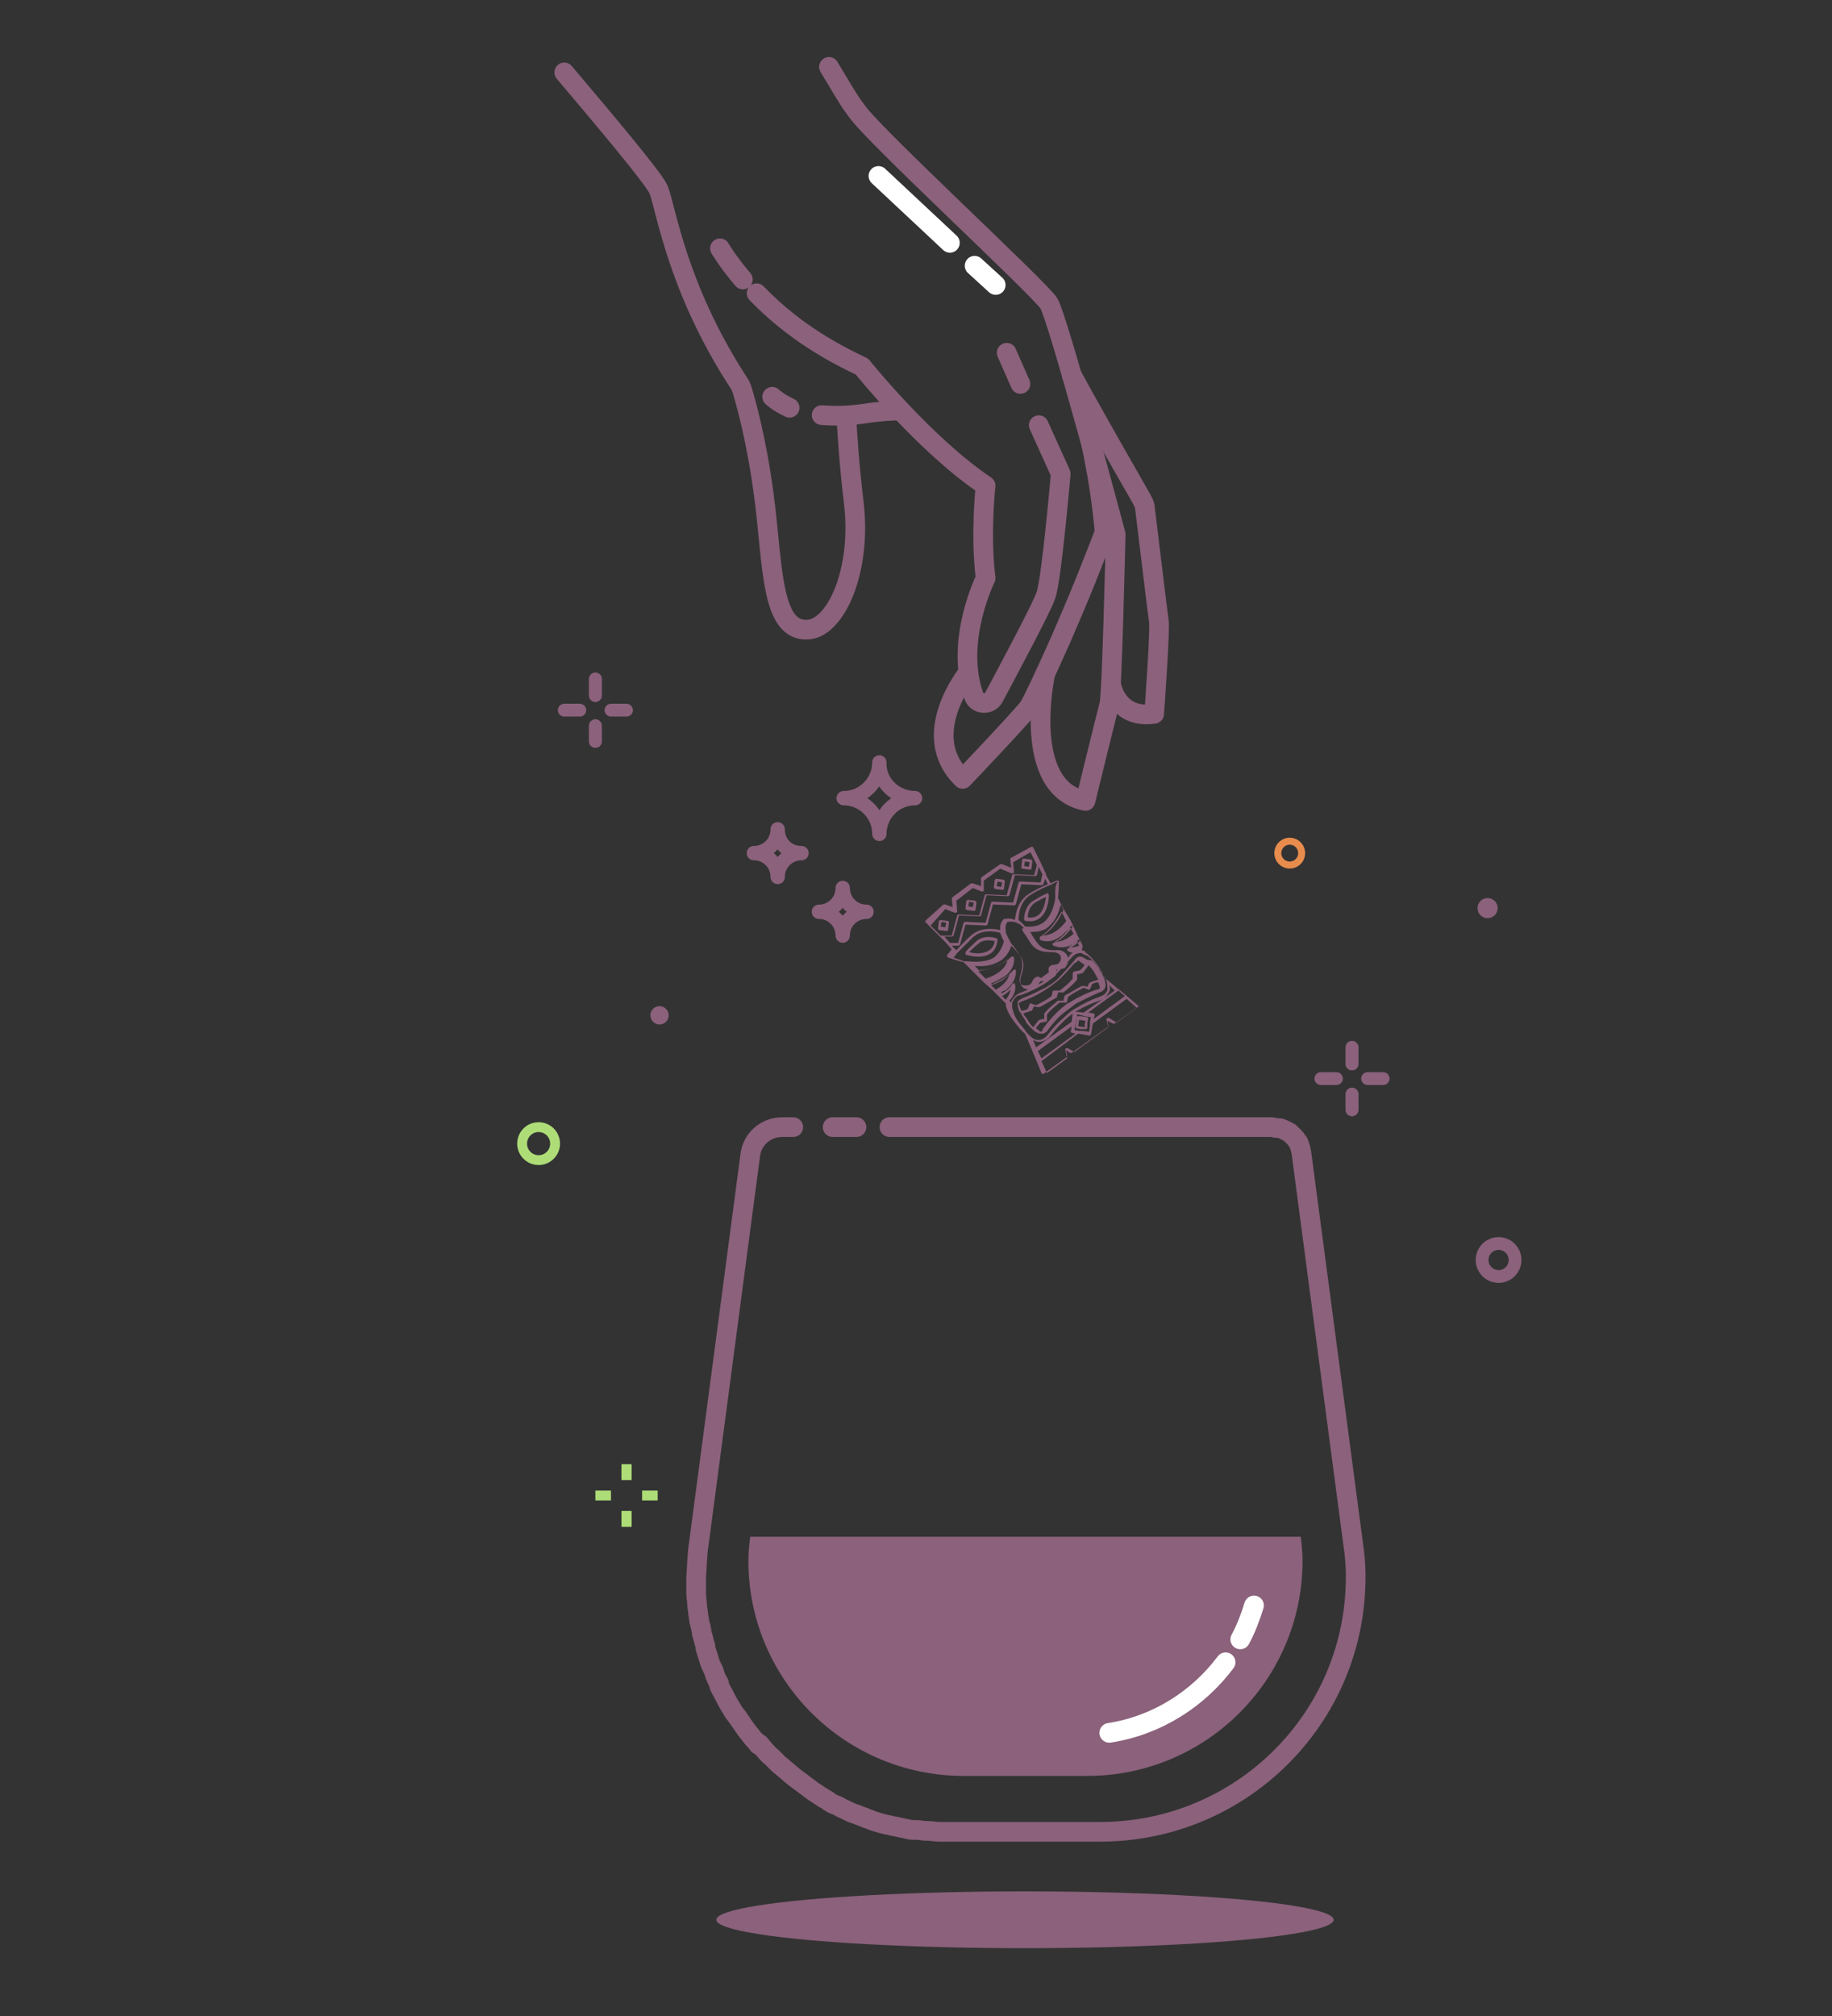 <?xml version="1.0" encoding="utf-8"?>
<!-- Generator: Adobe Illustrator 24.1.2, SVG Export Plug-In . SVG Version: 6.00 Build 0)  -->
<svg version="1.1" id="Layer_1" xmlns="http://www.w3.org/2000/svg" xmlns:xlink="http://www.w3.org/1999/xlink" x="0px" y="0px"
	 viewBox="0 0 200 220" style="enable-background:new 0 0 200 220;" xml:space="preserve">
<rect x="0" y="0" width="200" height="220" fill="#333333" stroke="none"/>
<style type="text/css">
	.st0{fill:none;stroke:#FFFFFF;stroke-width:2.149;stroke-linecap:round;stroke-linejoin:round;stroke-miterlimit:10;}
	.st1{fill:#8B617B;}
	.st2{fill:none;stroke:#8B617B;stroke-width:2.149;stroke-linecap:round;stroke-linejoin:round;stroke-miterlimit:10;}
	.st3{fill:none;stroke:#8B617B;stroke-width:1.567;stroke-linecap:round;stroke-linejoin:round;stroke-miterlimit:10;}
	.st4{fill:none;stroke:#8B617B;stroke-width:1.397;stroke-linecap:round;stroke-linejoin:round;stroke-miterlimit:10;}
	.st5{fill:none;stroke:#AEDD78;stroke-width:1.075;stroke-miterlimit:10;}
	.st6{fill:none;stroke:#E88C4D;stroke-width:0.762;stroke-miterlimit:10;}
</style>
<line class="st0" x1="106.4" y1="29" x2="108.7" y2="31.1"/>
<line class="st0" x1="95.9" y1="19.2" x2="103.7" y2="26.5"/>
<path class="st1" d="M142.2,170.3v0.2c-0.1,12.9-10.6,23.3-23.5,23.3h-13.5c-12.9,0-23.4-10.4-23.5-23.3v-0.2c0-0.9,0.1-1.8,0.2-2.6
	H142C142.1,168.5,142.2,169.4,142.2,170.3z"/>
<path class="st0" d="M133.8,181.4c-3,4-7.5,6.9-12.7,7.7"/>
<path class="st0" d="M136.9,175.2c-0.4,1.3-0.9,2.6-1.5,3.7"/>
<path class="st2" d="M86.6,123h-1.2c-1.8,0-3.3,1.3-3.5,3.1l-5.6,42.3c-0.2,1.2-0.2,2.4-0.3,3.7v0.2c0,0.4,0,0.8,0,1.1
	c0,0.2,0,0.3,0,0.5c0,0.4,0.1,0.8,0.1,1.2c0,0.3,0.1,0.6,0.1,0.9c0.1,0.5,0.1,1,0.3,1.5c0,0.2,0.1,0.4,0.1,0.6c0,0.1,0,0.2,0.1,0.4
	c0.1,0.4,0.2,0.8,0.3,1.1c0,0.1,0,0.1,0,0.2c0.1,0.4,0.3,0.9,0.4,1.3c0.1,0.4,0.3,0.8,0.5,1.2c0,0.1,0.1,0.2,0.1,0.3
	c0.1,0.4,0.3,0.8,0.5,1.1c0,0,0,0,0,0.1s0,0,0,0.1c0.1,0.3,0.3,0.6,0.4,0.8c0.3,0.6,0.6,1.2,1,1.8c0.1,0.2,0.2,0.4,0.4,0.6
	c0.1,0.1,0.2,0.3,0.3,0.4c0.1,0.2,0.3,0.4,0.4,0.6c0.4,0.6,0.8,1.1,1.2,1.6c0.2,0.2,0.4,0.4,0.6,0.7"/>
<path class="st2" d="M82.9,190.3c0.2,0.2,0.4,0.5,0.6,0.7s0.4,0.5,0.7,0.7c0.2,0.2,0.3,0.3,0.5,0.5c0.1,0.1,0.2,0.2,0.3,0.3
	c0.2,0.2,0.4,0.3,0.6,0.5c0.5,0.4,1,0.9,1.6,1.3c0.3,0.2,0.5,0.4,0.8,0.6c0.3,0.2,0.5,0.4,0.8,0.6c0.5,0.3,1,0.7,1.6,1l0.1,0.1
	c0.3,0.2,0.5,0.3,0.8,0.4l0,0c0.3,0.1,0.5,0.3,0.8,0.4c0.4,0.2,0.8,0.4,1.1,0.5c0.4,0.1,0.7,0.3,1.1,0.4c0.1,0,0.2,0.1,0.2,0.1
	c0.3,0.1,0.6,0.2,0.8,0.3c0.6,0.2,1.3,0.4,1.9,0.5c0.3,0.1,0.6,0.1,0.9,0.2c0.2,0,0.3,0.1,0.5,0.1c0.1,0,0.3,0.1,0.5,0.1
	c0.2,0.1,0.5,0.1,0.7,0.1c0.1,0,0.2,0,0.3,0c0.3,0,0.7,0.1,1,0.1c0.1,0,0.1,0,0.2,0c0.4,0,0.8,0.1,1.2,0.1c0.1,0,0.1,0,0.2,0
	c0.4,0,0.9,0,1.4,0h16c15.4,0,27.9-12.4,27.9-27.8V172c0-1.2-0.1-2.4-0.3-3.7l-5.6-42.3c0-0.2-0.1-0.4-0.1-0.6
	c0-0.1-0.1-0.2-0.1-0.3c0-0.1-0.1-0.2-0.1-0.3c0-0.1-0.1-0.2-0.2-0.3c-0.1-0.2-0.2-0.3-0.4-0.5c-0.1-0.1-0.1-0.1-0.2-0.2l0,0
	c-0.1-0.1-0.2-0.1-0.2-0.2c-0.1,0-0.1-0.1-0.2-0.1c-0.1-0.1-0.2-0.1-0.2-0.1c-0.1,0-0.1-0.1-0.2-0.1c-0.2-0.1-0.4-0.2-0.6-0.2
	c-0.1,0-0.1,0-0.2,0c-0.2,0-0.4-0.1-0.6-0.1H97.1"/>
<g>
	<path class="st2" d="M61.6,7.9c4.4,5.2,9.8,11.6,10.3,12.8c0.8,2,2,10.7,8.7,21c0.2,0.3,0.3,0.5,0.4,0.8c0.4,1.3,1.6,5.5,2.4,11.6
		c1,7.5,0.7,15,4.9,14.6c3-0.3,5.8-6.5,4.9-13.9c-0.5-4.2-0.7-7.4-0.8-9.3"/>
	<path class="st2" d="M89.7,45.3c1.2,0.1,2.6,0.1,4.2-0.1c1.9-0.3,3.3-0.4,4.4-0.4"/>
	<path class="st2" d="M84.3,43.3c0,0,0.6,0.6,1.9,1.2"/>
	<line class="st2" x1="111.4" y1="41.9" x2="109.9" y2="38.5"/>
	<path class="st2" d="M82.6,32c2.5,2.6,6.1,5.5,11.5,8c0,0,6.8,8.5,13.5,13c0,0-0.6,5.2,0,10.1c0,0-3.4,6.8-1.3,12.8
		c0.3,1,1.7,1.1,2.2,0.2c1.8-3.4,5.3-9.9,5.7-11.2c0.6-1.7,1.6-13.2,1.6-13.2l-2.4-5.3"/>
	<path class="st2" d="M78.6,27.1c0,0,0.8,1.4,2.5,3.4"/>
	<path class="st2" d="M105.7,73.4c0,0-5.6,6.8-0.6,11.6c0,0,6.1-6.4,7.2-7.8c0.4-0.6,1.9-3.8,3.5-7.4c0.9-2.1,1.9-4.4,2.7-6.4
		c1.2-3,2.1-5.3,2.1-5.4c-0.1-0.5-0.3-4.3-1.6-10.1"/>
	<path class="st2" d="M114.1,73.6c0,0-2.7,12.4,4.4,13.8c0,0,2.3-9.4,2.6-10.5c0.3-1.1,0.7-18.6,0.7-18.6s-6.3-23.6-7.3-25.2
		s-19-18.2-20.9-20.9c-0.7-1-0.3-0.2-3.1-4.9"/>
	<path class="st2" d="M121.3,74.7c0,0,0.6,3.8,4.7,3.2c0,0,0.7-9.5,0.5-10.2c-0.1-0.6-1.2-9.8-1.5-12.2c0-0.4-0.2-0.7-0.4-1.1
		c-1.2-2.1-5.9-10.3-7.6-13.5"/>
</g>
<line class="st2" x1="93.5" y1="123" x2="90.9" y2="123"/>
<path class="st3" d="M87.5,93.1c-1.4,0-2.6,1.1-2.6,2.6c0-1.4-1.1-2.6-2.6-2.6c1.4,0,2.6-1.1,2.6-2.6C84.9,92,86,93.1,87.5,93.1z"/>
<path class="st3" d="M94.6,99.5c-1.4,0-2.6,1.1-2.6,2.6c0-1.4-1.1-2.6-2.6-2.6c1.4,0,2.6-1.1,2.6-2.6C92,98.3,93.1,99.5,94.6,99.5z"
	/>
<path class="st3" d="M99.9,87.1c-2.2,0-3.9,1.8-3.9,3.9c0-2.2-1.8-3.9-3.9-3.9c2.2,0,3.9-1.8,3.9-3.9C95.9,85.3,97.7,87.1,99.9,87.1
	z"/>
<ellipse class="st1" cx="111.9" cy="209.5" rx="33.7" ry="3.1"/>
<circle class="st4" cx="163.6" cy="137.5" r="1.8"/>
<circle class="st1" cx="162.4" cy="99.1" r="1.1"/>
<circle class="st1" cx="72" cy="110.8" r="1"/>
<circle class="st5" cx="58.8" cy="124.8" r="1.8"/>
<circle class="st6" cx="140.8" cy="93.1" r="1.3"/>
<g>
	<line class="st4" x1="68.4" y1="77.5" x2="66.7" y2="77.5"/>
	<line class="st4" x1="63.3" y1="77.5" x2="61.6" y2="77.5"/>
	<line class="st4" x1="65" y1="75.9" x2="65" y2="74.1"/>
	<line class="st4" x1="65" y1="80.9" x2="65" y2="79.2"/>
	<line class="st4" x1="65" y1="75.9" x2="65" y2="74.1"/>
	<line class="st4" x1="65" y1="80.9" x2="65" y2="79.2"/>
</g>
<g>
	<line class="st4" x1="151" y1="117.7" x2="149.3" y2="117.7"/>
	<line class="st4" x1="145.9" y1="117.7" x2="144.2" y2="117.7"/>
	<line class="st4" x1="147.6" y1="116.1" x2="147.6" y2="114.3"/>
	<line class="st4" x1="147.6" y1="121.1" x2="147.6" y2="119.4"/>
	<line class="st4" x1="147.6" y1="116.1" x2="147.6" y2="114.3"/>
	<line class="st4" x1="147.6" y1="121.1" x2="147.6" y2="119.4"/>
</g>
<g>
	<g>
		<line class="st5" x1="71.8" y1="163.2" x2="70.1" y2="163.2"/>
		<line class="st5" x1="66.7" y1="163.2" x2="65" y2="163.2"/>
		<line class="st5" x1="68.4" y1="161.5" x2="68.4" y2="159.8"/>
		<line class="st5" x1="68.4" y1="166.6" x2="68.4" y2="164.9"/>
		<line class="st5" x1="68.4" y1="161.5" x2="68.4" y2="159.8"/>
		<line class="st5" x1="68.4" y1="166.6" x2="68.4" y2="164.9"/>
	</g>
</g>
<g>
	<path class="st1" d="M118.2,103.2l-0.4-0.8l0,0l-0.2-0.4l-0.5-1.1l0,0l-0.2-0.4L116,99l0,0l-0.5-1c0.1-0.9,0.1-1.7,0.1-1.8
		c0,0,0-0.1-0.1-0.1c-0.1,0-0.1,0-0.1,0c0,0-0.3,0.1-0.7,0.3l-0.5-0.9c0,0,0,0,0-0.1l-0.6-1.3c0,0,0,0,0,0l-0.8-1.6
		c0,0-0.1-0.1-0.1-0.1c-0.1,0-0.1,0-0.1,0l-2.2,1.2c-0.1,0-0.1,0.1-0.1,0.2l0.1,0.9l-1-0.4c-0.1,0-0.1,0-0.2,0l-2,1.4
		c0,0-0.1,0.1-0.1,0.1l0,0.9l-0.9-0.3c0,0-0.1,0-0.2,0l-2,1.5c0,0-0.1,0.1-0.1,0.1l0.1,1l-0.8-0.3c-0.1,0-0.1,0-0.2,0l-1.9,1.7
		c0,0,0,0.1-0.1,0.1c0,0,0,0.1,0,0.1l1.2,1.2c0,0,0,0,0,0l1,1c0,0,0,0,0,0l0.7,0.8c-0.3,0.4-0.5,0.6-0.5,0.6c0,0,0,0.1,0,0.2
		c0,0,0.1,0.1,0.1,0.1c0.1,0,0.8,0.3,1.7,0.5l0.8,0.8c0,0,0,0,0,0l1.1,1.1l0.3,0.3l0,0l0.9,0.8l0.4,0.4l0,0l0.6,0.6l0,0l0.5,0.5
		c0,0.6,0.4,1.3,1,2.1c0.4,0.5,0.7,0.9,1.1,1.2l0.6,1.4l0.5,1.2l0.7,1.7c0,0,0.1,0.1,0.1,0.1c0.1,0,0.1,0,0.1,0l2.5-1.8
		c0.1,0,0.1-0.1,0.1-0.2l-0.1-0.6l0.4,0.3c0.1,0,0.1,0,0.2,0l3.9-2.8c0.1,0,0.1-0.1,0.1-0.2l-0.1-0.5l0.6,0.3c0.1,0,0.1,0,0.2,0
		l2.5-1.8c0,0,0.1-0.1,0.1-0.1c0,0,0-0.1-0.1-0.1l-1.4-1.2l-1-0.8l-1.2-1c-0.2-0.4-0.4-0.9-0.8-1.4c-0.6-0.8-1.2-1.4-1.7-1.6
		L118.2,103.2L118.2,103.2z M121.9,111.6l-0.8-0.5c-0.1,0-0.1,0-0.2,0l0,0c-0.1,0-0.1,0.1-0.1,0.2l0.2,0.8l-3.7,2.7l-0.7-0.4
		c-0.1,0-0.1,0-0.2,0c0,0,0,0,0,0c-0.1,0-0.1,0.1-0.1,0.2l0.2,0.9l-2.2,1.6l-0.6-1.3l4-3l1.2,0.2c0,0,0.1,0,0.1,0
		c0,0,0.1-0.1,0.1-0.1l0.2-1.2l3.7-2.7l1.1,1L121.9,111.6z M118.4,110.9L118.4,110.9l0.7,0.1l-0.1,0.5l0,0.2l0,0l0,0.2l0,0l-0.1,0.7
		l-0.7-0.1l-0.2,0l0,0l-0.2,0l-0.5-0.1l0.2-1.2l0.1-0.5l0.5,0.1l0,0L118.4,110.9z M116.9,112.5c0,0.1,0,0.2,0.1,0.2l0.4,0.1
		l-3.7,2.7l-0.4-0.8l3.7-2.7L116.9,112.5z M119.4,111.2l0.1-0.4c0,0,0-0.1,0-0.1c0,0-0.1-0.1-0.1-0.1l-0.6-0.1l3.3-2.4l0.7,0.6
		L119.4,111.2z M113.4,113.7c0.3,0,0.6-0.1,0.9-0.3c0.1-0.1,0.3-0.2,0.4-0.4c0.6-0.7,1.2-1.4,1.8-1.9c0.2-0.2,0.4-0.3,0.6-0.5
		l-0.1,0.9l-3.9,2.8l-0.3-0.8C113,113.6,113.2,113.7,113.4,113.7z M118.3,110.5l-0.9-0.1c0.1-0.1,0.1-0.1,0.2-0.1
		c0.7-0.4,1.5-0.8,2.4-1.1c0.6-0.2,0.9-0.6,1.1-1c0.1-0.2,0.1-0.4,0-0.7l0.6,0.6L118.3,110.5z M120.6,106.6c0.1,0.1,0.1,0.3,0.2,0.4
		c0.1,0.4,0.1,0.7,0.1,1c-0.1,0.4-0.4,0.6-0.9,0.8c-0.9,0.3-1.7,0.7-2.5,1.2c-0.4,0.2-0.8,0.5-1.2,0.9c-0.7,0.6-1.3,1.2-1.9,2
		c-0.3,0.4-0.7,0.6-1,0.6c-0.3,0-0.6-0.1-0.9-0.4l0,0c-0.1-0.1-0.2-0.2-0.3-0.3c-0.1-0.1-0.2-0.2-0.3-0.4c-0.2-0.2-0.3-0.4-0.5-0.6
		c-0.4-0.5-0.7-1-0.8-1.5c0-0.1-0.1-0.2-0.1-0.3c0-0.1,0-0.2,0-0.3c0-0.1,0-0.2,0-0.3c0.1-0.2,0.2-0.4,0.4-0.6
		c0.1-0.1,0.3-0.2,0.5-0.2c0.9-0.3,1.7-0.7,2.4-1.1c0.5-0.3,0.9-0.6,1.3-1c0.6-0.6,1.2-1.2,1.8-1.9c0.3-0.4,0.7-0.6,1-0.6
		c0.1,0,0.2,0,0.3,0.1c0.1,0,0.2,0.1,0.2,0.1c0.1,0,0.2,0.1,0.3,0.1c0.4,0.3,0.8,0.7,1.2,1.3c0.2,0.2,0.3,0.4,0.4,0.6
		C120.5,106.4,120.5,106.5,120.6,106.6z M118.1,103.7c0,0-0.1,0-0.1,0c-0.3,0-0.6,0.1-0.9,0.3c-0.2,0.1-0.3,0.2-0.4,0.4
		c-0.6,0.7-1.1,1.3-1.7,1.9c-0.4,0.3-0.8,0.7-1.2,0.9c-0.7,0.4-1.5,0.8-2.3,1.1c-0.6,0.2-0.9,0.6-1.1,1c0,0,0,0.1,0,0.1l-0.2-0.2
		c0.9-1,0.6-1.8,0.6-1.8c0-0.1-0.1-0.1-0.1-0.1c-0.1,0-0.1,0-0.2,0.1c-0.2,0.4-0.6,0.7-1.1,1l-0.1-0.1c0.1-0.1,0.3-0.2,0.4-0.2
		c1.4-1,1.2-2.2,1.2-2.2c0-0.1-0.1-0.1-0.1-0.1c-0.1,0-0.1,0-0.2,0.1c-0.6,0.7-1.6,1.2-2.3,1.5l-0.1-0.1c0.6-0.2,1-0.5,1.4-0.7
		c1.3-0.9,1.1-2,1.1-2.1c0-0.1-0.1-0.1-0.1-0.1c-0.1,0-0.1,0-0.2,0c-0.9,1-2.6,1.4-3.5,1.5l-0.5-0.5c0.9,0.1,1.9,0,2.7-0.5
		c0.1,0,0.1-0.1,0.2-0.1c0.5-0.4,0.9-0.9,1.1-1.6c0.1,0.1,0.2,0.2,0.3,0.3c0.9,1,1.3,1.5,0.8,2.9c-0.3,1,0.1,1.4,0.4,1.5
		c0.5,0.2,1.1,0.1,1.3-0.2c0.1-0.1,0.2-0.3,0.3-0.5c0.1-0.1,0.1-0.2,0.4-0.1c0.1,0.1,0.3,0.1,0.5,0l0.8-0.6c0.1-0.1,0.2-0.3,0.1-0.4
		c0-0.3,0-0.3,0.2-0.3c0.2-0.1,0.4-0.1,0.6-0.1c0.3-0.1,0.6-0.7,0.5-1.2c0-0.1-0.1-0.2-0.2-0.4c-0.2-0.2-0.5-0.5-1.2-0.4
		c-1.5,0-1.8-0.5-2.5-1.6c-0.1-0.1-0.1-0.2-0.2-0.4c0.7,0,1.4-0.1,1.9-0.5c0,0,0.1-0.1,0.1-0.1c0.7-0.6,1.1-1.5,1.3-2.4l0.3,0.6
		c-0.4,0.9-1.3,2.4-2.5,2.9c-0.1,0-0.1,0.1-0.1,0.2c0,0.1,0,0.1,0.1,0.2c0.1,0,1,0.5,2.3-0.5c0.3-0.3,0.7-0.6,1.1-1.1l0.1,0.1
		c-0.5,0.7-1.2,1.5-2.1,1.8c-0.1,0-0.1,0.1-0.1,0.1c0,0.1,0,0.1,0.1,0.2c0.1,0,1.1,0.6,2.5-0.4c0.1-0.1,0.2-0.2,0.3-0.3l0.1,0.2
		c-0.5,0.4-0.9,0.7-1.3,0.8c-0.1,0-0.1,0.1-0.1,0.1c0,0.1,0,0.1,0.1,0.2c0,0,0.8,0.5,1.9,0L118.1,103.7z M107.6,106.8l-0.8-0.8
		c0.9-0.2,2.3-0.5,3.2-1.3C109.9,105.3,109.4,106.2,107.6,106.8z M109.4,108.7c0.4-0.2,0.7-0.5,0.9-0.7c0,0.3-0.2,0.7-0.5,1.1
		L109.4,108.7z M108.2,107.5c0.7-0.2,1.5-0.6,2-1.2c-0.1,0.4-0.4,1.1-1.5,1.7L108.2,107.5z M104.1,104.5c0.1-0.1,0.2-0.2,0.3-0.4
		c0,0,0.1-0.1,0.1-0.1c0,0,0.1-0.1,0.1-0.1c0.4-0.4,0.9-0.9,1.6-1.6c1-0.9,2.3-0.7,3-0.5c0.1,0.3,0.2,0.6,0.4,0.9
		c-0.2,0.8-0.6,1.4-1.1,1.8c-0.8,0.5-2,0.5-2.9,0.4c-0.1,0-0.2,0-0.3,0c-0.1,0-0.2,0-0.3-0.1C104.7,104.7,104.3,104.6,104.1,104.5z
		 M103.9,103.2l0.7,0c0.1,0,0.2-0.1,0.2-0.1l0.6-2.2l2.2,0.1c0.1,0,0.1,0,0.2-0.1l0.6-2.2l2.3,0.1c0.1,0,0.1,0,0.2-0.1l0.6-2.2
		l2.2,0.1c0,0,0.1,0,0.1,0c0,0,0.1-0.1,0.1-0.1l0.2-0.6l0.3,0.6c-0.5,0.2-1.2,0.5-2,1c-1.2,0.7-1.5,2-1.6,2.9
		c-0.6-0.3-1.1-0.1-1.2-0.1c0,0,0,0,0,0c0,0-0.1,0-0.1,0.1c-0.1,0.1-0.4,0.5-0.3,1.1c-0.8-0.2-2.2-0.3-3.2,0.6
		c-0.7,0.6-1.2,1.2-1.6,1.6L103.9,103.2z M103.2,99.2l1,0.4c0.1,0,0.1,0,0.2,0c0,0,0,0,0,0c0,0,0.1-0.1,0.1-0.1l-0.1-1.2l1.8-1.4
		l1,0.4c0.1,0,0.1,0,0.1,0c0,0,0.1-0.1,0.1-0.1l0-1.1l1.8-1.3l1.2,0.5c0.1,0,0.1,0,0.2,0c0,0,0.1-0.1,0.1-0.1l-0.1-1.1l1.9-1.1
		l0.7,1.4l-0.3,1.1l-2.2-0.1c-0.1,0-0.2,0-0.2,0.1l-0.6,2.2l-2.2-0.1c-0.1,0-0.2,0-0.2,0.1l-0.6,2.2l-2.2-0.1c-0.1,0-0.2,0-0.2,0.1
		l-0.6,2.2l-1.2,0l-1.1-1.1L103.2,99.2z M103.9,102.2c0.1,0,0.2-0.1,0.2-0.1l0.6-2.2l2.2,0.1c0.1,0,0.1,0,0.2-0.1l0.6-2.2l2.3,0.1
		c0.1,0,0.1,0,0.2-0.1l0.6-2.2l2.2,0.1c0.1,0,0.1,0,0.2-0.1l0.2-0.9l0.4,0.8l-0.2,0.9l-2.2-0.1c0,0-0.1,0-0.1,0c0,0-0.1,0.1-0.1,0.1
		l-0.6,2.2l-2.2-0.1c-0.1,0-0.1,0-0.2,0.1l-0.6,2.2l-2.2-0.1c-0.1,0-0.1,0-0.2,0.1l-0.6,2.2l-0.9,0l-0.6-0.7L103.9,102.2z
		 M115.2,97.4c0,0.1,0,0.2,0,0.3c0,0.1,0,0.2,0,0.3c-0.1,0.9-0.5,2-1.2,2.6c-0.5,0.4-1.2,0.6-2.1,0.5c-0.2-0.3-0.5-0.5-0.7-0.7
		c0-0.8,0.2-2.1,1.4-2.8c0.8-0.5,1.5-0.8,2-1c0.1,0,0.1,0,0.2-0.1c0.1,0,0.1,0,0.2-0.1c0.2-0.1,0.3-0.1,0.5-0.2
		C115.2,96.6,115.2,97,115.2,97.4z M111.6,101.5c0,0,0.1,0.1,0.1,0.2c0.1,0.1,0.2,0.3,0.3,0.4c0.2,0.3,0.3,0.5,0.5,0.8
		c0.5,0.7,1,1,2.3,1c0.4,0,0.9,0.1,1,0.5c0.1,0.4-0.2,0.7-0.3,0.8c-0.1,0-0.3,0.1-0.6,0.1c-0.4,0.1-0.5,0.4-0.4,0.7c0,0,0,0,0,0
		c0,0,0,0,0,0.1l-0.8,0.6c0,0,0,0-0.1,0c0,0,0,0,0,0c-0.1-0.1-0.4-0.2-0.6,0c-0.1,0-0.1,0.1-0.2,0.2c-0.1,0.2-0.2,0.4-0.3,0.5
		c-0.1,0.1-0.5,0.2-0.9,0.1c-0.4-0.2-0.3-0.7-0.2-1.1c0.5-1.6,0-2.1-0.8-3.2c-0.1-0.1-0.2-0.2-0.3-0.4c0-0.1-0.1-0.1-0.1-0.2
		c0-0.1-0.1-0.1-0.1-0.2c-0.1-0.1-0.1-0.2-0.1-0.2c0-0.1-0.1-0.1-0.1-0.2c0-0.1-0.1-0.2-0.1-0.2c0-0.1,0-0.1,0-0.2
		c-0.1-0.6,0.1-0.9,0.2-1c0.1,0,0.5-0.1,1,0.1c0.1,0,0.1,0.1,0.2,0.1c0.1,0,0.1,0.1,0.2,0.1c0.1,0.1,0.1,0.1,0.2,0.2
		c0.1,0.1,0.1,0.1,0.2,0.2C111.5,101.3,111.6,101.4,111.6,101.5z M117.6,102.7l0.2,0.5c-0.5,0.2-0.9,0.2-1.2,0.2
		C116.9,103.2,117.2,103,117.6,102.7z M117.2,101.9L117.2,101.9c-0.9,0.8-1.7,0.9-2.1,0.9c0.7-0.4,1.3-1,1.7-1.6L117.2,101.9z
		 M113.7,102.1c1-0.6,1.7-1.8,2.2-2.6l0.5,1C115.3,102,114.2,102.1,113.7,102.1z"/>
	<path class="st1" d="M118,110.9l-0.2,0l-0.1,0c-0.1,0-0.2,0-0.2,0.1l0,0l0,0.2l0,0.2l0,0l-0.1,0.6c0,0.1,0.1,0.2,0.1,0.2l0.4,0.1
		l0.2,0l0.2,0l0.2,0c0,0,0.1,0,0.1,0c0,0,0-0.1,0.1-0.1l0-0.2l0,0l0-0.2l0-0.2l0.1-0.4c0,0,0-0.1,0-0.1c0,0-0.1-0.1-0.1-0.1
		L118,110.9L118,110.9z M118.5,112.1l-0.8-0.1l0.1-0.7l0.7,0.1l-0.1,0.5L118.5,112.1z"/>
	<path class="st1" d="M106.3,99.4c0,0,0.1,0,0.1,0c0,0,0.1-0.1,0.1-0.1l0.1-0.8c0-0.1-0.1-0.2-0.1-0.2l-0.8-0.1
		c-0.1,0-0.2,0.1-0.2,0.1l-0.1,0.8c0,0.1,0.1,0.2,0.1,0.2L106.3,99.4z M105.8,98.4l0.5,0.1l-0.1,0.5l-0.5-0.1L105.8,98.4z"/>
	<path class="st1" d="M103.3,101.6c0,0,0.1,0,0.1,0c0,0,0.1-0.1,0.1-0.1l0.1-0.8c0,0,0-0.1,0-0.1c0,0-0.1-0.1-0.1-0.1l-0.8-0.1
		c-0.1,0-0.2,0.1-0.2,0.1l-0.1,0.8c0,0.1,0.1,0.2,0.1,0.2L103.3,101.6z M102.8,100.6l0.5,0.1l-0.1,0.5l-0.5-0.1L102.8,100.6z"/>
	<path class="st1" d="M112.4,94.9c0,0,0.1,0,0.1,0c0,0,0.1-0.1,0.1-0.1l0.1-0.8c0,0,0-0.1,0-0.1c0,0-0.1-0.1-0.1-0.1l-0.8-0.1
		c-0.1,0-0.2,0-0.2,0.1l-0.1,0.8c0,0.1,0,0.2,0.1,0.2L112.4,94.9z M111.9,94l0.5,0.1l-0.1,0.5l-0.5-0.1L111.9,94z"/>
	<path class="st1" d="M109.4,97.1c0,0,0.1,0,0.1,0c0,0,0.1-0.1,0.1-0.1l0.1-0.8c0-0.1-0.1-0.2-0.1-0.2l-0.8-0.1
		c-0.1,0-0.2,0.1-0.2,0.1l-0.1,0.8c0,0.1,0.1,0.2,0.1,0.2L109.4,97.1z M108.9,96.2l0.5,0.1l-0.1,0.5l-0.5-0.1L108.9,96.2z"/>
	<path class="st1" d="M118.6,104.7c-0.2-0.2-0.4-0.2-0.5-0.3c-0.1,0-0.2,0-0.3,0c0,0,0,0-0.1,0c-0.1,0.1-0.3,0.2-0.4,0.4
		c-0.6,0.7-1.2,1.4-1.8,2c-0.4,0.4-0.9,0.7-1.4,1c-0.8,0.4-1.6,0.8-2.4,1.1c-0.2,0.1-0.4,0.2-0.5,0.3c-0.1,0.1-0.1,0.2-0.1,0.3
		c0,0.1,0,0.3,0.1,0.6c0,0.1,0.1,0.3,0.2,0.4c0.1,0.2,0.3,0.5,0.5,0.8l0.1,0.2c0.1,0.2,0.2,0.3,0.3,0.4c0.6,0.7,1,0.9,1.3,0.9
		c0.1,0,0.2,0,0.3,0c0.2-0.1,0.4-0.2,0.5-0.4c0.6-0.8,1.2-1.5,1.9-2c0.4-0.3,0.8-0.6,1.2-0.9c0.8-0.4,1.6-0.8,2.5-1.2
		c0.1,0,0.3-0.1,0.4-0.2c0.1-0.1,0.1-0.1,0.2-0.2c0-0.1,0.1-0.2,0.1-0.3c0-0.2,0-0.7-0.5-1.5c-0.1-0.1-0.2-0.3-0.3-0.5l-0.1,0.1l0,0
		l0.1-0.1l-0.1-0.1c0,0,0,0,0,0c-0.2-0.3-0.4-0.5-0.6-0.7C118.8,104.8,118.7,104.7,118.6,104.7z M113.6,112.6l-0.5-0.4
		c0.1-0.2,0.3-0.4,0.5-0.6c0.2,0,0.4-0.1,0.6-0.1c0.1,0,0.1-0.1,0.1-0.2c0-0.2,0-0.4,0-0.6c0.4-0.5,0.9-0.9,1.4-1.3
		c0.2,0,0.4,0,0.6,0c0.1,0,0.2,0,0.2-0.1c0-0.2,0.1-0.4,0.1-0.5c0.5-0.4,1.1-0.7,1.7-1c0.2,0.1,0.4,0.1,0.5,0.2c0.1,0,0.2,0,0.2-0.1
		c0.1-0.2,0.2-0.3,0.2-0.5c0.2-0.1,0.4-0.2,0.7-0.2l0.2,0.6c0,0,0,0-0.1,0.1c-0.1,0.1-0.2,0.1-0.3,0.1c-0.9,0.3-1.8,0.7-2.6,1.2
		c-0.2,0.1-0.5,0.3-0.7,0.4c-0.2,0.2-0.4,0.3-0.6,0.5c-0.7,0.6-1.3,1.3-1.9,2.1C113.8,112.5,113.7,112.6,113.6,112.6z M119.9,106.9
		c-0.3,0.1-0.6,0.2-0.9,0.3c0,0-0.1,0.1-0.1,0.1c-0.1,0.1-0.1,0.3-0.2,0.4c-0.2-0.1-0.3-0.1-0.5-0.1c0,0-0.1,0-0.1,0
		c-0.6,0.3-1.2,0.7-1.8,1c0,0-0.1,0.1-0.1,0.1c0,0.2-0.1,0.3-0.1,0.5c-0.2,0-0.3,0-0.5,0c0,0-0.1,0-0.1,0c-0.5,0.4-1.1,0.9-1.5,1.4
		c0,0,0,0.1,0,0.1c0,0.2,0,0.3,0,0.5c-0.2,0-0.3,0-0.5,0.1c0,0-0.1,0-0.1,0c-0.2,0.3-0.4,0.5-0.6,0.8c0,0,0,0,0,0
		c-0.2-0.2-0.4-0.4-0.6-0.8c0,0,0,0,0,0c-0.2-0.3-0.4-0.5-0.5-0.7c0,0,0,0,0,0c0.3-0.1,0.6-0.2,0.9-0.3c0,0,0.1,0,0.1-0.1l0.2-0.4
		c0.2,0.1,0.3,0.1,0.5,0.1c0,0,0.1,0,0.1,0c0.6-0.3,1.2-0.7,1.8-1c0,0,0,0,0,0c0,0,0,0,0.1-0.1c0-0.2,0.1-0.3,0.1-0.5
		c0.2,0,0.3,0,0.5,0c0,0,0.1,0,0.1,0c0.5-0.4,1.1-0.9,1.5-1.4c0,0,0-0.1,0-0.1c0-0.2,0-0.3,0-0.5c0.2,0,0.3,0,0.5-0.1
		c0,0,0.1,0,0.1,0c0.2-0.3,0.4-0.5,0.6-0.8c0,0,0-0.1,0-0.1c0.2,0.2,0.4,0.4,0.6,0.7l0,0C119.6,106.4,119.8,106.7,119.9,106.9
		L119.9,106.9z M117.7,104.8l0.7,0.5c-0.1,0.2-0.3,0.4-0.5,0.6c-0.2,0-0.4,0.1-0.6,0.1c-0.1,0-0.1,0.1-0.2,0.2c0,0.2,0,0.4,0,0.6
		c-0.4,0.5-0.9,0.9-1.4,1.3c-0.2,0-0.4,0-0.6,0c0,0-0.1,0-0.1,0c0,0-0.1,0.1-0.1,0.1c0,0.2-0.1,0.4-0.1,0.5c-0.5,0.4-1.1,0.7-1.7,1
		c-0.2-0.1-0.4-0.1-0.5-0.2c-0.1,0-0.2,0-0.2,0.1c-0.1,0.2-0.1,0.3-0.2,0.5c-0.2,0.1-0.4,0.2-0.7,0.2l-0.3-0.8
		c0.1-0.1,0.2-0.1,0.3-0.2c0.9-0.3,1.7-0.7,2.5-1.2c0.5-0.3,1-0.7,1.4-1c0.7-0.6,1.3-1.3,1.9-2C117.6,105,117.6,104.9,117.7,104.8z"
		/>
	<path class="st1" d="M108.2,104c0.4-0.3,0.6-0.7,0.7-1.4c0-0.1,0-0.2-0.1-0.2c-0.5-0.2-1.5-0.3-2.2,0.3c-0.4,0.4-0.9,0.8-1.2,1.2
		c0,0.1,0,0.1,0,0.2c0,0.1,0.1,0.1,0.1,0.1C106.2,104.4,107.4,104.6,108.2,104z M108,103.7c-0.6,0.4-1.5,0.4-2.2,0.2
		c0.3-0.3,0.6-0.6,1-0.9c0.5-0.5,1.3-0.4,1.8-0.3C108.5,103.2,108.3,103.5,108,103.7z"/>
	<path class="st1" d="M114.3,97.5c-0.5,0.2-1,0.5-1.5,0.8c-0.8,0.5-1,1.5-1,2c0,0.1,0.1,0.2,0.2,0.2c0.6,0.1,1.1,0,1.5-0.3
		c0.8-0.6,1-1.8,1-2.5c0-0.1,0-0.1-0.1-0.2C114.4,97.4,114.4,97.4,114.3,97.5z M113.3,99.9c-0.3,0.2-0.7,0.3-1.1,0.2
		c0-0.5,0.2-1.2,0.8-1.6c0.4-0.2,0.8-0.5,1.2-0.6C114.1,98.5,113.9,99.5,113.3,99.9z"/>
</g>
</svg>
